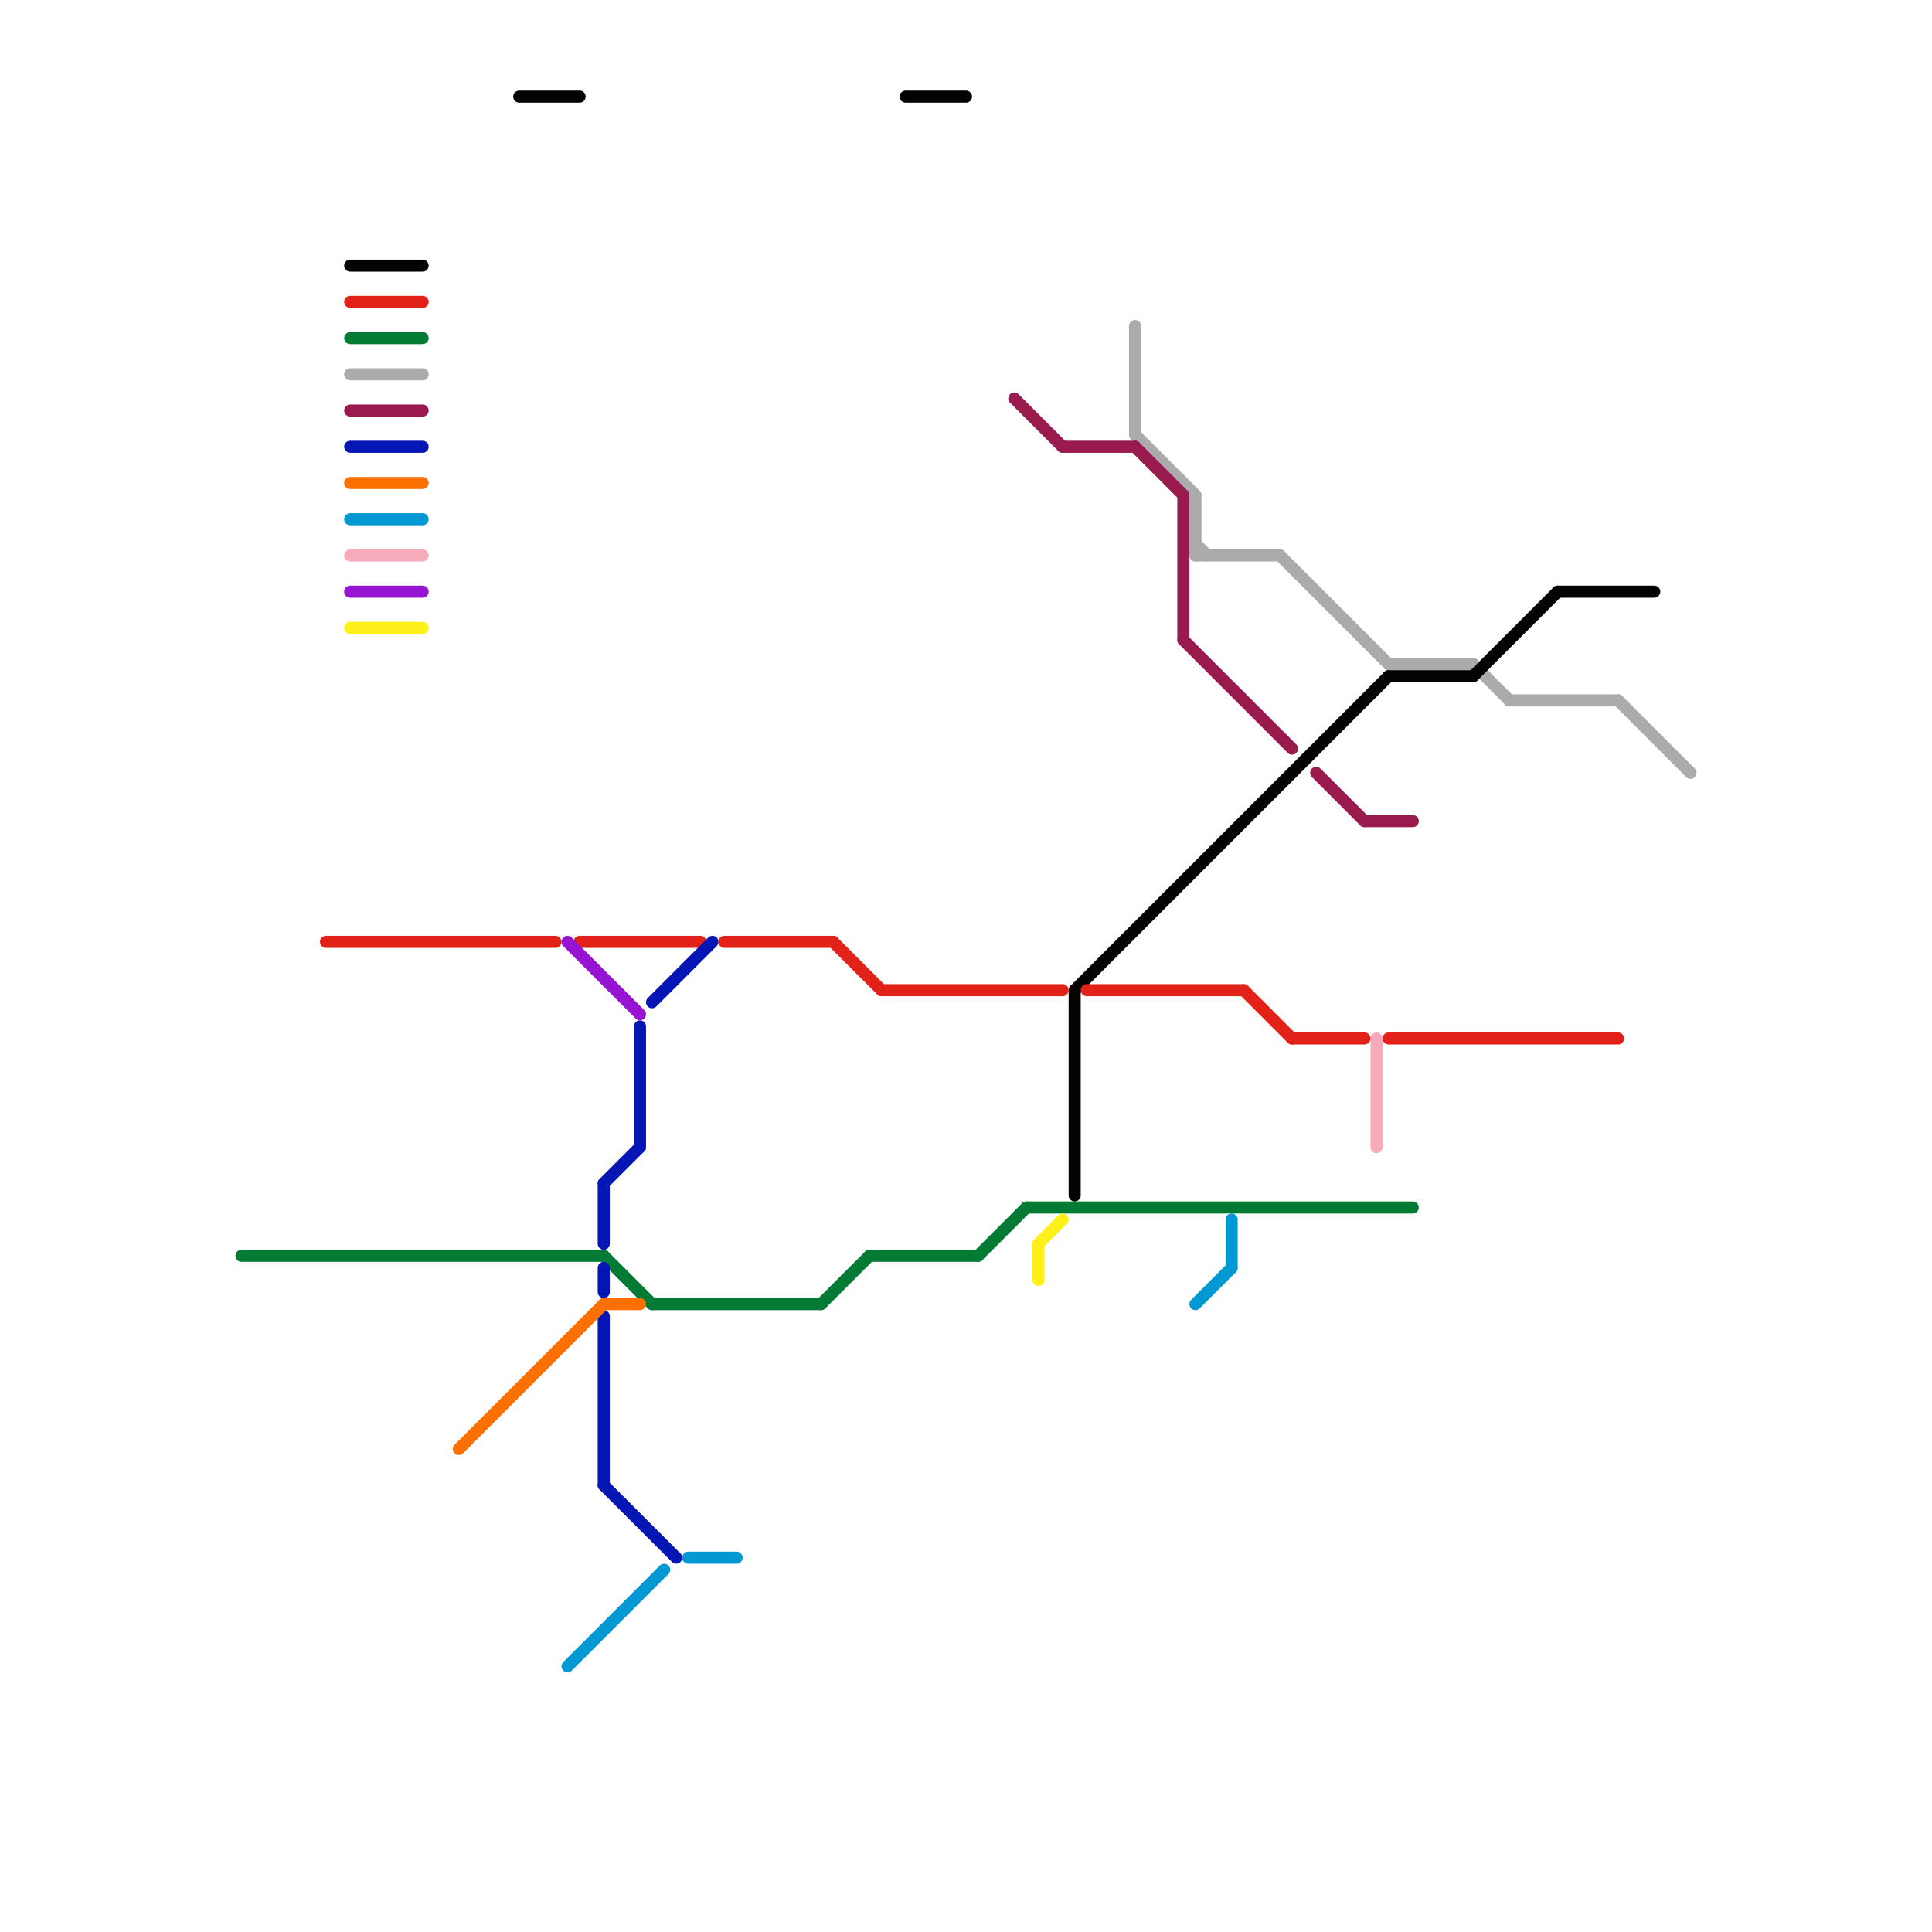 
<svg version="1.1" xmlns="http://www.w3.org/2000/svg" viewBox="0 0 160 160">
<style>text { font: 1px Helvetica; font-weight: 600; white-space: pre; dominant-baseline: central; } line { stroke-width: 1; fill: none; stroke-linecap: round; stroke-linejoin: round; } .c0 { stroke: #037b35 } .c1 { stroke: #0198d4 } .c2 { stroke: #ababab } .c3 { stroke: #991a4d } .c4 { stroke: #030303 } .c5 { stroke: #e22219 } .c6 { stroke: #f7aaba } .c7 { stroke: #0616b4 } .c8 { stroke: #fc6f03 } .c9 { stroke: #9614d2 } .c10 { stroke: #fdf01b }</style><defs><g id="wm-xf"><circle r="1.2" fill="#000"/><circle r="0.9" fill="#fff"/><circle r="0.6" fill="#000"/><circle r="0.3" fill="#fff"/></g><g id="wm"><circle r="0.6" fill="#000"/><circle r="0.3" fill="#fff"/></g></defs><line class="c0" x1="81" y1="104" x2="85" y2="100"/><line class="c0" x1="85" y1="100" x2="117" y2="100"/><line class="c0" x1="54" y1="108" x2="68" y2="108"/><line class="c0" x1="50" y1="104" x2="54" y2="108"/><line class="c0" x1="68" y1="108" x2="72" y2="104"/><line class="c0" x1="29" y1="28" x2="35" y2="28"/><line class="c0" x1="72" y1="104" x2="81" y2="104"/><line class="c0" x1="20" y1="104" x2="50" y2="104"/><line class="c1" x1="102" y1="101" x2="102" y2="105"/><line class="c1" x1="29" y1="43" x2="35" y2="43"/><line class="c1" x1="57" y1="129" x2="61" y2="129"/><line class="c1" x1="47" y1="138" x2="55" y2="130"/><line class="c1" x1="99" y1="108" x2="102" y2="105"/><line class="c2" x1="99" y1="45" x2="100" y2="46"/><line class="c2" x1="134" y1="58" x2="140" y2="64"/><line class="c2" x1="94" y1="27" x2="94" y2="36"/><line class="c2" x1="122" y1="55" x2="125" y2="58"/><line class="c2" x1="125" y1="58" x2="134" y2="58"/><line class="c2" x1="106" y1="46" x2="115" y2="55"/><line class="c2" x1="29" y1="31" x2="35" y2="31"/><line class="c2" x1="99" y1="41" x2="99" y2="46"/><line class="c2" x1="94" y1="36" x2="99" y2="41"/><line class="c2" x1="115" y1="55" x2="122" y2="55"/><line class="c2" x1="99" y1="46" x2="106" y2="46"/><line class="c3" x1="29" y1="34" x2="35" y2="34"/><line class="c3" x1="98" y1="41" x2="98" y2="53"/><line class="c3" x1="98" y1="53" x2="107" y2="62"/><line class="c3" x1="94" y1="37" x2="98" y2="41"/><line class="c3" x1="109" y1="64" x2="113" y2="68"/><line class="c3" x1="84" y1="33" x2="88" y2="37"/><line class="c3" x1="88" y1="37" x2="94" y2="37"/><line class="c3" x1="113" y1="68" x2="117" y2="68"/><line class="c4" x1="75" y1="8" x2="80" y2="8"/><line class="c4" x1="89" y1="82" x2="89" y2="99"/><line class="c4" x1="115" y1="56" x2="122" y2="56"/><line class="c4" x1="129" y1="49" x2="137" y2="49"/><line class="c4" x1="89" y1="82" x2="115" y2="56"/><line class="c4" x1="122" y1="56" x2="129" y2="49"/><line class="c4" x1="29" y1="22" x2="35" y2="22"/><line class="c4" x1="43" y1="8" x2="48" y2="8"/><line class="c5" x1="27" y1="78" x2="46" y2="78"/><line class="c5" x1="48" y1="78" x2="58" y2="78"/><line class="c5" x1="107" y1="86" x2="113" y2="86"/><line class="c5" x1="69" y1="78" x2="73" y2="82"/><line class="c5" x1="60" y1="78" x2="69" y2="78"/><line class="c5" x1="115" y1="86" x2="134" y2="86"/><line class="c5" x1="103" y1="82" x2="107" y2="86"/><line class="c5" x1="29" y1="25" x2="35" y2="25"/><line class="c5" x1="90" y1="82" x2="103" y2="82"/><line class="c5" x1="73" y1="82" x2="88" y2="82"/><line class="c6" x1="29" y1="46" x2="35" y2="46"/><line class="c6" x1="114" y1="86" x2="114" y2="95"/><line class="c7" x1="53" y1="85" x2="53" y2="95"/><line class="c7" x1="50" y1="98" x2="53" y2="95"/><line class="c7" x1="50" y1="123" x2="56" y2="129"/><line class="c7" x1="50" y1="98" x2="50" y2="103"/><line class="c7" x1="29" y1="37" x2="35" y2="37"/><line class="c7" x1="50" y1="105" x2="50" y2="107"/><line class="c7" x1="50" y1="109" x2="50" y2="123"/><line class="c7" x1="54" y1="83" x2="59" y2="78"/><line class="c8" x1="50" y1="108" x2="53" y2="108"/><line class="c8" x1="29" y1="40" x2="35" y2="40"/><line class="c8" x1="38" y1="120" x2="50" y2="108"/><line class="c9" x1="29" y1="49" x2="35" y2="49"/><line class="c9" x1="47" y1="78" x2="53" y2="84"/><line class="c10" x1="29" y1="52" x2="35" y2="52"/><line class="c10" x1="86" y1="103" x2="86" y2="106"/><line class="c10" x1="86" y1="103" x2="88" y2="101"/>
</svg>
